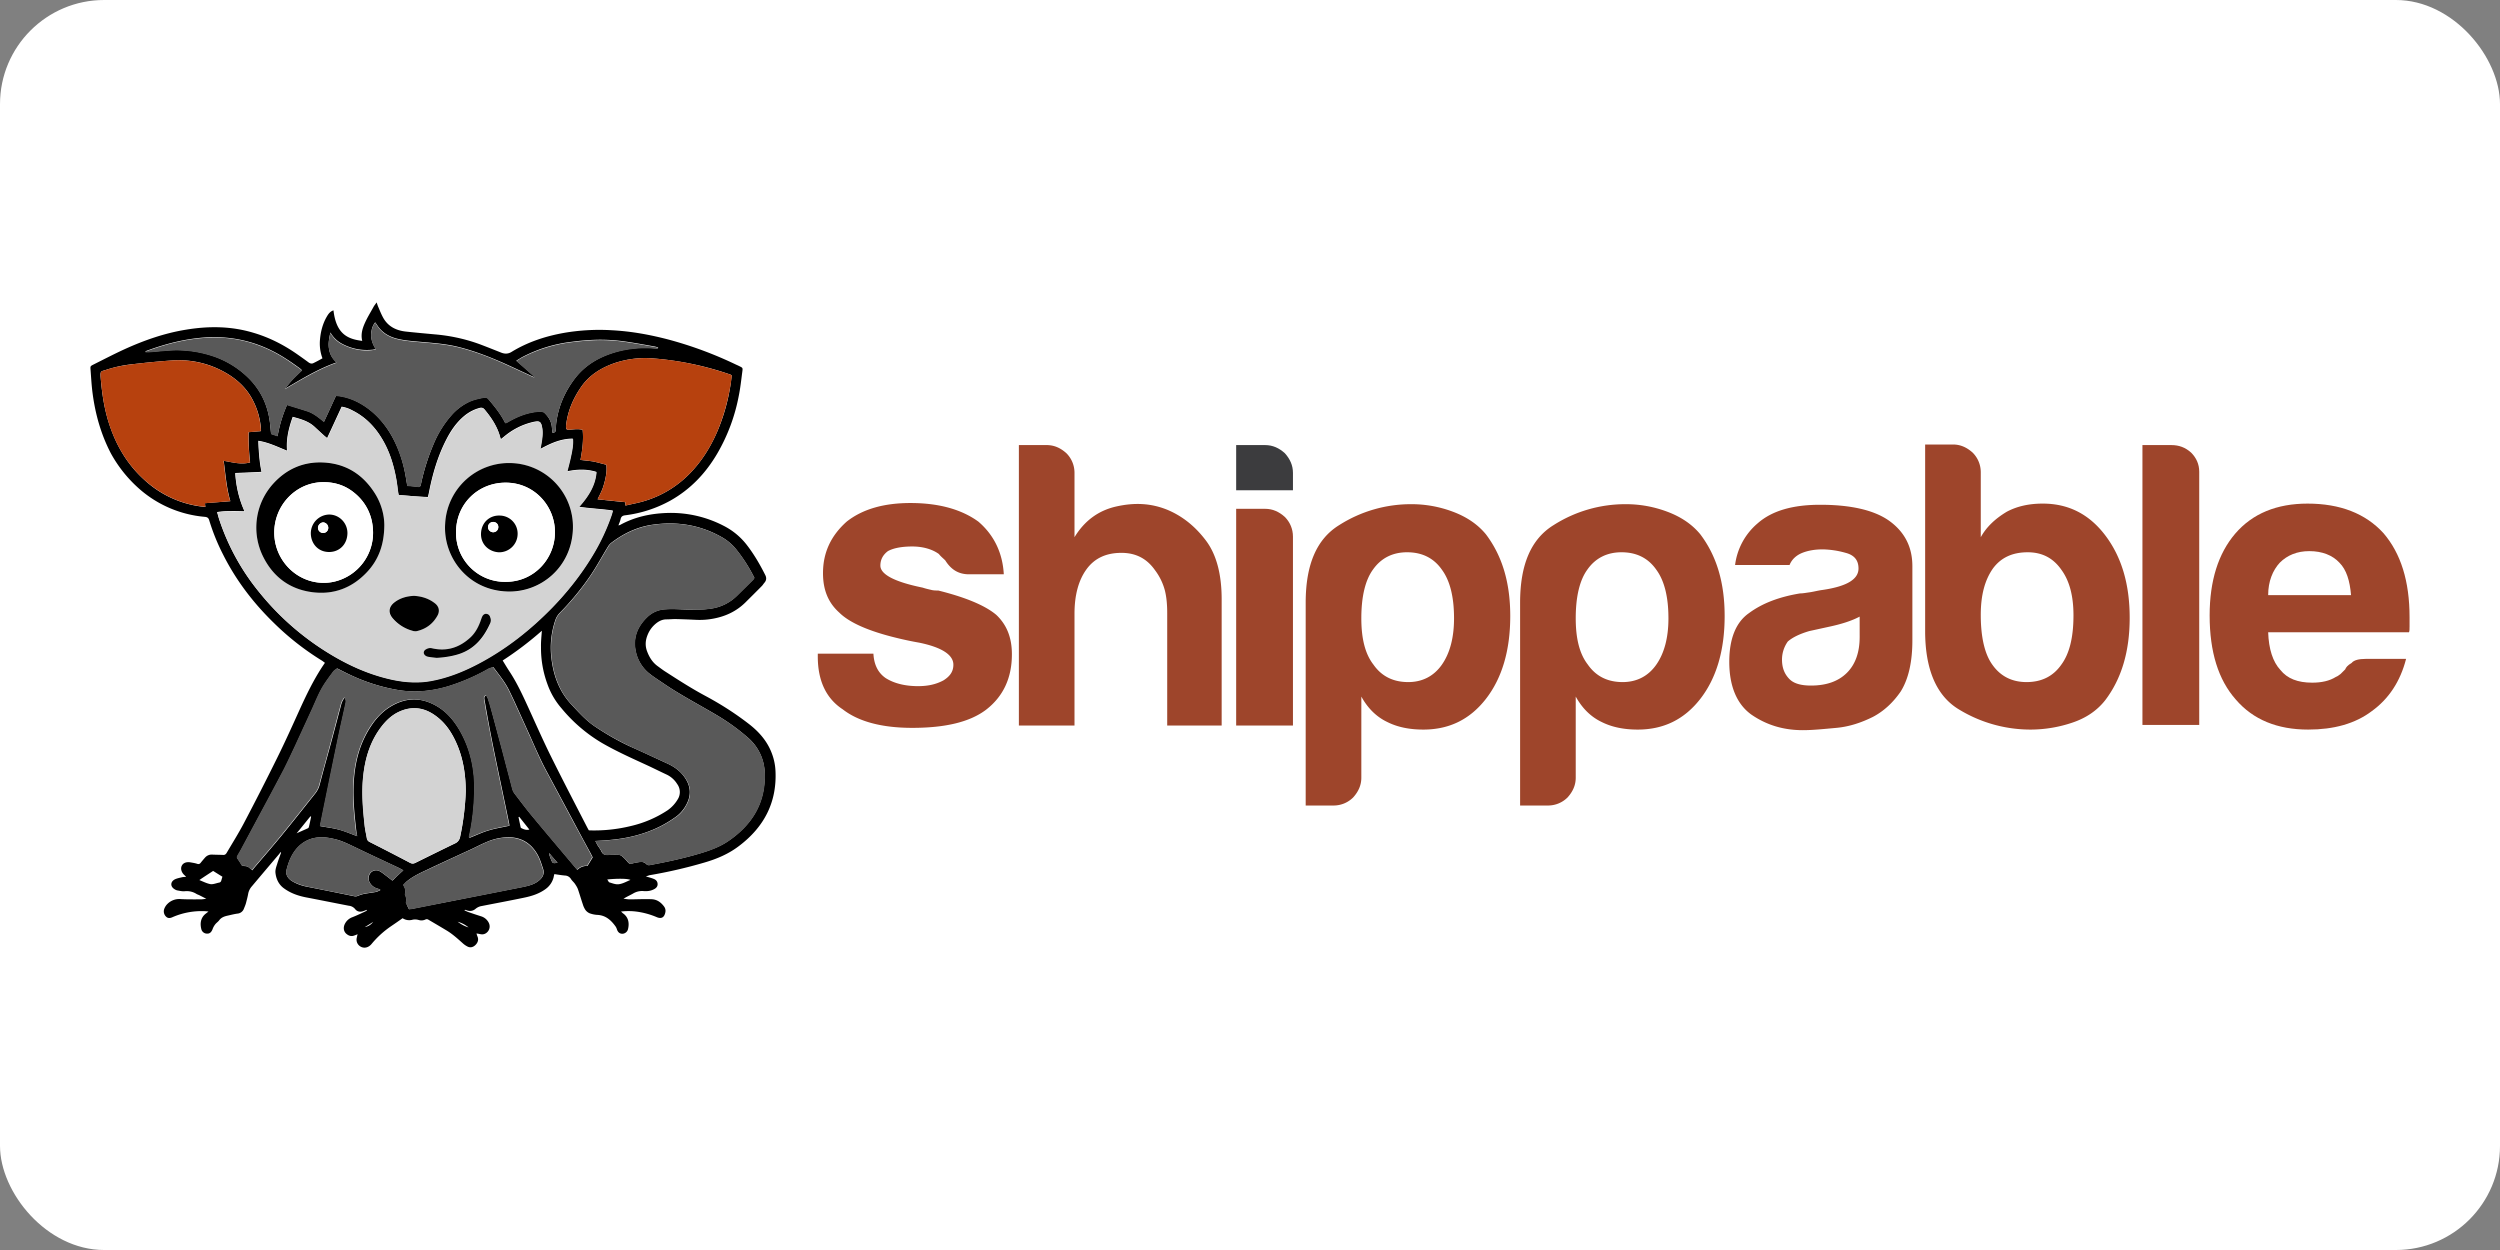 <?xml version="1.0" ?>
<svg xmlns="http://www.w3.org/2000/svg" xml:space="preserve" id="Layer_1" width="120" height="60" x="0" y="0" version="1.1">
  <rect width="100%" height="100%" fill="#808080" stroke="none"/>
  <rect width="120" height="60" rx="5" fill="white"/>
  <style id="style2" type="text/css">.st0{fill:#d3d3d3}.st1{fill:#595959}.st2{fill:#b7410e}.st3{fill:#fff}</style>
  <path id="path4" d="M31 42.067c.133.042.258.07.377.119.111.042.188.125.188.258 0 .125-.09.202-.195.25-.154.077-.321.091-.488.077a.83.83 0 0 0-.495.119c-.146.083-.307.153-.46.25.097.008.202.029.3.029.348 0 .69-.021 1.038-.007.265.007.46.146.613.355a.34.34 0 0 1 .056.286c-.049.23-.181.314-.404.223a3.7 3.7 0 0 0-.9-.258 3 3 0 0 0-.822-.014c.05.042.077.077.112.098.272.202.286.502.223.752a.29.29 0 0 1-.265.217c-.132 0-.216-.07-.265-.21a.5.5 0 0 0-.09-.174c-.216-.293-.474-.509-.865-.523a1.3 1.3 0 0 1-.355-.076.5.5 0 0 1-.202-.16 1 1 0 0 1-.126-.272c-.083-.244-.153-.488-.237-.732-.035-.09-.09-.175-.146-.258-.056-.077-.133-.14-.181-.216a.35.35 0 0 0-.286-.174c-.167-.014-.342-.042-.516-.07-.014.056-.028.104-.035.153a1 1 0 0 1-.376.558c-.32.237-.683.348-1.06.425-.669.14-1.345.265-2.014.397a.6.6 0 0 0-.286.126c-.139.125-.306.14-.48.062-.021-.007-.042-.007-.07.014.076.035.146.077.223.098.195.07.39.132.585.195a.61.61 0 0 1 .356.293c.146.265-.042.55-.28.571-.09.007-.18-.028-.299-.041a1 1 0 0 0 .049.153c.063.153.007.293-.098.397-.104.105-.25.154-.397.07a1 1 0 0 1-.195-.133c-.258-.23-.516-.467-.809-.64-.278-.168-.564-.335-.85-.503-.056-.034-.097-.041-.153-.014a.44.44 0 0 1-.328.021.6.6 0 0 0-.279-.014.58.58 0 0 1-.488-.07q-.282.201-.564.391a4.5 4.5 0 0 0-.913.83c-.153.195-.37.243-.544.139a.38.38 0 0 1-.181-.411c.014-.056.02-.105.042-.182a1 1 0 0 1-.14.056c-.16.07-.292.021-.41-.083-.12-.112-.14-.28-.077-.433a.65.65 0 0 1 .376-.355c.23-.09.446-.195.669-.3.014-.007.02-.02.028-.056l-.167.063c-.154.056-.3.028-.398-.097a.44.44 0 0 0-.3-.16c-.69-.133-1.38-.273-2.07-.405-.383-.077-.738-.202-1.059-.44-.25-.187-.37-.46-.397-.759-.007-.125.035-.25.076-.376.056-.188.126-.377.196-.565-.014-.007-.021-.02-.035-.028-.021.035-.042.077-.07.105q-.648.762-1.296 1.533a.76.76 0 0 0-.175.342c-.027.16-.07.313-.111.474-.028.097-.07.188-.105.279a.36.36 0 0 1-.292.216c-.16.02-.314.062-.474.097s-.307.084-.412.223c-.055.077-.139.126-.195.202a.8.8 0 0 0-.125.23c-.056.14-.133.216-.265.21a.28.28 0 0 1-.272-.21c-.063-.243-.056-.543.216-.752l.126-.098a2 2 0 0 0-.251-.02 3.5 3.5 0 0 0-1.464.285c-.105.049-.216.077-.314-.014a.35.35 0 0 1-.097-.37.66.66 0 0 1 .167-.257.8.8 0 0 1 .606-.223c.328.02.656.014.983.014.077 0 .154-.014.265-.028-.125-.063-.216-.112-.314-.16-.048-.028-.104-.042-.153-.07a.87.87 0 0 0-.558-.133c-.111.014-.23-.014-.348-.035a.35.35 0 0 1-.14-.055c-.222-.126-.222-.363.008-.481.104-.049.223-.07.334-.098.056-.014.119-.014.202-.02-.042-.05-.076-.077-.104-.105-.126-.126-.168-.3-.105-.425.063-.133.21-.196.404-.168.112.021.223.035.328.07.098.035.146 0 .195-.07q.093-.114.195-.23a.42.42 0 0 1 .342-.14c.174.008.348.008.516.015.076.007.125-.021.167-.084.279-.474.571-.94.83-1.429a134 134 0 0 0 1.61-3.157c.39-.788.752-1.596 1.115-2.398.3-.655.613-1.296 1.003-1.903q.074-.114.168-.25c-.05-.035-.091-.07-.133-.098a13 13 0 0 1-2.314-1.812c-.99-.962-1.82-2.05-2.44-3.283a10 10 0 0 1-.669-1.652c-.034-.112-.09-.146-.195-.16a5.47 5.47 0 0 1-3.283-1.457 6.3 6.3 0 0 1-1.247-1.603c-.467-.9-.739-1.861-.871-2.865-.05-.376-.07-.753-.098-1.129-.014-.181-.014-.181.153-.265.488-.244.97-.495 1.471-.725.948-.432 1.924-.773 2.948-.94 1.095-.182 2.175-.175 3.241.146.76.223 1.457.578 2.105 1.031q.273.19.544.39c.077.056.153.077.237.035.146-.07.286-.146.432-.23-.111-.3-.146-.599-.118-.906.034-.383.132-.76.327-1.094.077-.132.16-.25.32-.3.133 1.164.712 1.38 1.38 1.464-.09-.37.043-.69.196-1.004.112-.223.244-.439.362-.655.035-.056.077-.104.133-.188.035.098.056.174.09.244.07.167.14.341.23.502.237.418.628.606 1.088.655.453.049.906.09 1.366.132.76.063 1.498.223 2.21.488.334.126.662.258.996.39.174.07.342.063.495-.034.774-.474 1.624-.753 2.516-.913a10 10 0 0 1 2.314-.126c.927.049 1.833.216 2.732.453 1.109.3 2.175.697 3.207 1.192.062.028.125.056.18.084.14.07.154.076.133.23-.055.411-.097.822-.18 1.22a8.7 8.7 0 0 1-1.019 2.725c-.557.955-1.289 1.728-2.258 2.272a6 6 0 0 1-2.16.704c-.126.014-.203.056-.23.188-.021.098-.063.188-.105.3.042-.014.063-.014.077-.021.718-.397 1.498-.558 2.314-.579a5.5 5.5 0 0 1 2.655.614c.453.23.837.55 1.143.955.335.439.614.92.858 1.408.07.132.062.258-.035.37-.042.048-.07.097-.112.145-.265.272-.536.537-.801.802-.446.44-.983.683-1.59.788q-.395.07-.801.048-.45-.022-.9-.034c-.166-.007-.334.013-.501.013-.223 0-.404.105-.565.251-.174.16-.292.349-.369.572-.084.244-.084.48.007.718.105.279.258.523.495.697.125.09.25.188.383.272.635.41 1.276.822 1.945 1.178.725.39 1.422.836 2.077 1.345.446.348.815.76 1.038 1.282q.202.47.223.97c.07 1.519-.564 2.697-1.756 3.596-.502.383-1.066.62-1.666.794a23 23 0 0 1-2.634.607c-.07.027-.119.041-.168.055m-11.863-18.31c-.014-.063-.028-.111-.035-.16-.027-.181-.041-.363-.076-.544-.126-.725-.335-1.422-.725-2.049-.342-.558-.788-1.004-1.38-1.303a1.6 1.6 0 0 0-.523-.182c-.23.502-.46.997-.697 1.506-.07-.056-.125-.098-.174-.146-.14-.126-.279-.258-.418-.384-.293-.279-.67-.383-1.06-.488-.188.53-.32 1.053-.272 1.624-.453-.18-.878-.397-1.38-.474.021.516.05.997.154 1.492-.426.02-.837.035-1.262.056.042.641.181 1.254.446 1.833-.23 0-.446-.014-.662-.007-.216 0-.425.007-.655.049.035.111.056.202.083.292a10.9 10.9 0 0 0 1.945 3.555 12.9 12.9 0 0 0 3.185 2.83c.983.62 2.022 1.101 3.165 1.352.627.14 1.254.181 1.889.063.801-.147 1.554-.446 2.265-.823 1.338-.704 2.51-1.63 3.562-2.711a13.6 13.6 0 0 0 1.923-2.481 10 10 0 0 0 .927-1.98c.014-.049.028-.104.05-.174-.538-.077-1.074-.098-1.625-.181.44-.495.78-1.004.836-1.673-.467-.146-.933-.126-1.4-.028.062-.272.132-.523.188-.78.048-.258.104-.516.083-.788-.578 0-1.06.223-1.56.495.013-.084.02-.14.034-.195.042-.272.097-.551.049-.83-.05-.286-.112-.334-.384-.279-.55.119-1.038.37-1.463.732-.042.035-.084.063-.126.098-.014-.028-.028-.035-.028-.042-.125-.53-.418-.969-.76-1.38-.062-.07-.118-.098-.215-.077-.28.07-.53.202-.753.384-.37.306-.641.697-.858 1.122-.418.808-.669 1.672-.843 2.565-.014.062-.028.125-.049.209-.46-.014-.927-.056-1.4-.098m9.438 16.61c.042.076.07.14.104.202.063.097.14.195.188.3.07.153.182.174.328.167q.24-.02.48-.007c.064 0 .133.028.182.07q.148.125.265.271c.063.077.119.119.223.077.112-.035.23-.049.342-.07.118-.02.237 0 .327.09a.18.18 0 0 0 .16.057c.83-.154 1.652-.328 2.454-.572.453-.14.9-.3 1.296-.564 1.171-.788 1.826-1.847 1.778-3.297a2.31 2.31 0 0 0-.809-1.687 10 10 0 0 0-1.533-1.101c-.837-.495-1.708-.948-2.516-1.499-.223-.153-.46-.3-.67-.467a1.83 1.83 0 0 1-.669-1.108c-.125-.634.098-1.164.551-1.603a1.34 1.34 0 0 1 .9-.383c.466-.028.933.027 1.4.02.251 0 .502-.013.746-.048.495-.07.927-.28 1.282-.635.251-.25.51-.501.76-.752.028-.028.042-.063.063-.091a7.5 7.5 0 0 0-.844-1.331 2.4 2.4 0 0 0-.731-.628c-1.032-.585-2.14-.76-3.311-.592-.746.105-1.401.425-1.994.878a.7.7 0 0 0-.146.174c-.286.467-.544.948-.85 1.401a13 13 0 0 1-1.464 1.778.9.9 0 0 0-.21.341 4.1 4.1 0 0 0-.194 1.813c.097.85.376 1.624.976 2.258.348.376.697.76 1.122 1.045.592.398 1.213.753 1.868 1.039.536.237 1.06.488 1.596.732.348.16.648.376.857.697.272.404.3.83.07 1.261a1.7 1.7 0 0 1-.488.586 6 6 0 0 1-.69.432c-.809.425-1.687.634-2.593.704-.181.02-.383.028-.606.042m-2.056-19.593c.118-.007.16-.063.16-.153.007-.112.007-.223.02-.335.105-.794.419-1.498.9-2.133.516-.669 1.213-1.052 2.007-1.275a5 5 0 0 1 1.875-.154c.042.007.084.014.112-.048l-.154-.042c-.515-.09-1.031-.188-1.547-.258a8.4 8.4 0 0 0-1.185-.07 11 11 0 0 0-1.248.098 6.8 6.8 0 0 0-2.411.746c-.084.048-.167.104-.265.16l.871.767c-.028.014-.042.014-.055.007-.447-.202-.886-.412-1.332-.614-.732-.327-1.477-.62-2.258-.815-.613-.154-1.24-.195-1.868-.251-.39-.035-.78-.063-1.157-.167-.383-.112-.697-.321-.906-.67-.021-.027-.042-.055-.07-.097a.86.86 0 0 0-.174.404c-.063.314.028.607.202.878-.07.014-.125.035-.181.035a2.5 2.5 0 0 1-1.422-.279 1.36 1.36 0 0 1-.572-.55c-.132.523-.16 1.024.293 1.436-.892.313-1.68.801-2.481 1.268.125-.16.25-.32.39-.467.133-.146.286-.279.432-.425-.048-.042-.076-.07-.111-.098-.216-.153-.425-.306-.648-.446-1.137-.739-2.377-1.094-3.736-1.038-1.032.049-2.015.3-2.977.655-.02.007-.034.028-.055.042.104.014.195.007.285 0 .412-.028.823-.084 1.234-.084a5.5 5.5 0 0 1 1.582.237 4.44 4.44 0 0 1 1.89 1.13c.606.613.926 1.365 1.01 2.223l.042.432c.104.035.202.07.313.104a6.4 6.4 0 0 1 .453-1.498q.482.146.941.293c.32.097.572.306.83.522.202-.432.39-.843.578-1.254.683.055 1.262.376 1.708.746.474.397.83.885 1.101 1.435.286.572.46 1.185.558 1.813.02.111.035.216.056.327.188.021.348.035.515.049.07.007.119-.014.133-.09.007-.043.02-.084.028-.133q.209-.94.585-1.826a5 5 0 0 1 .892-1.422q.345-.376.816-.607c.223-.104.46-.153.704-.202.104-.02.167.007.23.084.292.348.578.697.78 1.101q.012.021.035.042a1 1 0 0 0 .105-.049c.474-.279.983-.48 1.54-.509.07 0 .167.007.216.056.202.195.342.425.363.711.007.098.02.174.028.258m-9.375 19.363c-.014-.105-.035-.182-.042-.265-.098-.85-.181-1.708-.104-2.565.076-.857.306-1.666.773-2.39.265-.419.593-.781 1.032-1.032q1.056-.608 2.112-.021c.508.278.87.71 1.157 1.199.53.92.732 1.916.704 2.969-.021.71-.091 1.415-.251 2.105-.007.02 0 .048.007.083.32-.125.62-.271.934-.362.32-.098.655-.146.99-.223-.008-.035-.008-.063-.014-.098-.237-1.15-.481-2.3-.718-3.45a76 76 0 0 1-.467-2.495c-.014-.077-.028-.167.083-.223.035.063.07.118.09.181.043.126.085.251.12.383l.501 1.854c.119.44.23.886.349 1.325.07.258.132.515.202.773.02.07.056.147.104.21.28.362.551.731.844 1.08.683.822 1.38 1.638 2.063 2.46.035.035.063.07.104.119a.62.62 0 0 1 .481-.188c.091-.147.168-.272.251-.412l-.097-.195a113 113 0 0 1-.85-1.575c-.342-.641-.684-1.276-1.025-1.917-.168-.313-.342-.627-.495-.948-.195-.404-.377-.822-.558-1.233-.216-.474-.425-.941-.641-1.415a23 23 0 0 0-.341-.725c-.196-.404-.481-.746-.76-1.122-.077.027-.167.041-.237.083a9.7 9.7 0 0 1-1.973.85c-.773.224-1.554.3-2.349.168a8.8 8.8 0 0 1-2.362-.753c-.189-.09-.377-.188-.572-.286-.063.05-.132.091-.181.147-.154.202-.307.41-.446.627-.237.37-.39.774-.572 1.171q-.398.869-.794 1.729c-.189.404-.377.808-.579 1.205a216 216 0 0 1-1.164 2.182c-.293.544-.585 1.087-.878 1.638-.056.104-.119.202-.174.307-.028.048-.028.09.014.139.076.105.139.21.216.335.07.007.16 0 .244.027.083.035.146.112.244.182.02-.028.034-.056.055-.084.44-.516.886-1.032 1.318-1.554.55-.67 1.087-1.352 1.63-2.036a1.14 1.14 0 0 0 .224-.439c.195-.752.41-1.505.613-2.258.14-.53.279-1.052.418-1.582a.9.9 0 0 1 .174-.342c.063.119.07.175.035.328-.125.578-.258 1.15-.376 1.728-.272 1.318-.537 2.628-.809 3.946-.014.055-.02.118-.027.174.306.056.606.09.892.167.272.07.557.195.878.314M30.01 24.259c.034 0 .055 0 .076-.007.265-.063.537-.111.795-.188a5.06 5.06 0 0 0 2.237-1.345c.558-.572.976-1.241 1.297-1.973a9.2 9.2 0 0 0 .634-2.175c.035-.188.049-.369.076-.543-.027-.021-.034-.035-.041-.035a.5.5 0 0 0-.09-.035 14.8 14.8 0 0 0-3.64-.753 4.6 4.6 0 0 0-1.91.244c-.626.23-1.17.572-1.553 1.13-.384.557-.642 1.157-.718 1.833-.007.07-.021.146.049.216.236.007.487-.07.745.007.05.488-.014.962-.104 1.442.223.028.425.042.627.077.21.042.411.105.613.153.028.21.007.398-.027.579q-.052.281-.147.55c-.063.175-.153.342-.244.53.46.05.9.098 1.338.14-.007.055-.007.097-.013.153m-20.172-.105c.405-.034.802-.062 1.22-.097-.188-.641-.23-1.283-.32-1.938.432.07.836.195 1.268.077a11 11 0 0 1-.07-1.45c.195-.02.384-.035.579-.049.007-.02.02-.041.014-.062a3.5 3.5 0 0 0-.44-1.513c-.313-.564-.78-.969-1.338-1.275a4.5 4.5 0 0 0-2.509-.544 40 40 0 0 0-1.826.174 6 6 0 0 0-1.31.272c-.265.09-.3.028-.272.404.063.753.174 1.492.411 2.21.335 1.017.857 1.917 1.659 2.648a4.96 4.96 0 0 0 2.67 1.29c.09.014.18.02.285.035-.007-.063-.014-.105-.02-.182M22.357 37.97c-.007-.795-.118-1.526-.41-2.216-.23-.544-.537-1.032-1.018-1.38-.558-.412-1.157-.495-1.792-.196-.341.16-.606.419-.83.711-.522.683-.773 1.478-.863 2.321-.091.809-.021 1.617.062 2.419.021.202.07.404.105.606.014.077.049.14.132.181.649.328 1.29.656 1.931.997.09.049.167.056.265.007.634-.313 1.268-.627 1.903-.934a.42.42 0 0 0 .244-.306c.16-.746.244-1.499.271-2.21m3.653-7.695a16 16 0 0 1-1.882 1.429c.111.181.209.348.32.516.3.453.537.934.767 1.429.397.857.774 1.728 1.192 2.579.572 1.157 1.171 2.307 1.763 3.457.028.055.063.118.091.167q.042.009.063.007a7.4 7.4 0 0 0 1.958-.21 5.4 5.4 0 0 0 1.757-.752q.301-.21.488-.523a.65.65 0 0 0-.021-.739 1.2 1.2 0 0 0-.488-.446c-.314-.146-.62-.3-.934-.446-.739-.341-1.478-.669-2.189-1.08a7.4 7.4 0 0 1-1.944-1.666 3.6 3.6 0 0 1-.676-1.164 5 5 0 0 1-.307-1.77c-.007-.244.02-.502.042-.788m-6.378 13.369c.042-.007.077-.007.119-.014q.721-.148 1.442-.286l3.918-.774c.264-.056.536-.118.752-.3.175-.139.286-.32.21-.557-.077-.23-.147-.474-.265-.683-.335-.6-.858-.885-1.548-.837q-.451.031-.871.21c-.272.111-.53.25-.802.376-.71.328-1.428.655-2.132.99-.328.153-.656.313-.934.543-.056.05-.105.112-.16.16.083.147.132.28.083.426-.007.02.007.056.014.076.042.098.07.196.035.307-.007.021.007.056.014.077.028.097.07.181.125.286m-.272-1.868c-.07-.035-.132-.07-.195-.105-.71-.334-1.422-.662-2.126-1.004-.313-.146-.62-.306-.955-.383-.264-.063-.53-.111-.808-.084a1.5 1.5 0 0 0-.948.44c-.307.306-.467.703-.572 1.115-.048.188.028.348.175.474.055.048.118.083.18.118.21.112.433.181.663.223.746.147 1.499.3 2.244.453.063.014.105 0 .16-.02.098-.042.21-.077.314-.098.189-.035.377-.056.558-.09.07-.015.132-.057.202-.084q.002-.023-.007-.035-.084-.033-.167-.056a.6.6 0 0 1-.335-.286.41.41 0 0 1 .056-.467.356.356 0 0 1 .446-.056c.09.05.174.119.258.182.112.083.223.174.335.258.18-.182.341-.335.522-.495m-9.13.028c-.223.146-.44.285-.662.439.174.07.348.16.53.195.125.02.271-.042.403-.07.063-.007.105-.042.119-.097.02-.063.035-.126.056-.189-.16-.097-.314-.195-.446-.278m18.916.41c.049.063.07.133.105.14.14.042.293.105.439.09.195-.02.37-.125.571-.208-.139-.07-.655-.07-1.115-.021m-14.909-2.216c.196-.09.363-.16.53-.237a.1.1 0 0 0 .056-.055c.042-.168.077-.342.111-.51-.014-.006-.02-.006-.034-.013-.217.265-.426.53-.663.815m11.173-.18-.488-.614a.1.1 0 0 1-.034.014c.034.167.07.327.104.495.007.02.028.034.042.041.111.05.223.105.376.063m.955 1.135c-.007.035-.014.049-.007.056.035.09.063.188.105.279.062.153.083.16.3.125-.14-.153-.265-.3-.398-.46m-4.398 3.29c.16.119.328.216.523.272a1.4 1.4 0 0 0-.523-.272m-4.454.258a.63.63 0 0 0 .398-.251c-.147.098-.272.174-.398.25" style="stroke-width:.07"/>
  <path id="path6" fill="#d3d3d3" d="M19.137 23.757c.467.042.934.077 1.415.119.021-.084.035-.147.049-.21.174-.892.418-1.756.843-2.564.223-.426.488-.809.858-1.123.223-.18.474-.313.752-.383.098-.028.154 0 .217.077.341.411.627.85.76 1.38 0 .007.013.02.027.042.042-.035.084-.063.126-.098.425-.362.913-.62 1.463-.732.272-.056.335-.007.384.279.048.279 0 .558-.05.83-.006.055-.02.104-.034.195.502-.272.983-.495 1.561-.495.021.272-.028.53-.083.787-.05.258-.119.51-.189.781.467-.098.927-.118 1.401.028-.055.662-.397 1.178-.836 1.673.55.076 1.08.097 1.624.18l-.049.175a10 10 0 0 1-.927 1.98c-.543.899-1.192 1.721-1.923 2.48-1.053 1.081-2.224 2.008-3.562 2.712-.718.377-1.464.676-2.265.823-.635.118-1.269.07-1.89-.063-1.142-.25-2.18-.732-3.164-1.352a13 13 0 0 1-3.185-2.83 10.9 10.9 0 0 1-1.945-3.555c-.027-.09-.048-.18-.083-.292a3.5 3.5 0 0 1 .655-.05c.216 0 .432.008.662.008a5.2 5.2 0 0 1-.446-1.833c.425-.021.836-.035 1.262-.056a10 10 0 0 1-.154-1.492c.502.077.927.293 1.38.474-.048-.571.084-1.094.272-1.624.39.105.767.21 1.06.488.139.133.278.258.418.384.049.041.104.083.174.146.237-.509.46-1.004.697-1.506.195.028.362.098.523.182.592.292 1.038.745 1.38 1.303.39.627.6 1.324.725 2.05.028.18.049.362.076.543q0 .043.021.14m-.69 1.457c0-.495-.146-1.066-.48-1.582-.607-.934-1.471-1.43-2.58-1.443-.892-.007-1.651.341-2.25.997a3.14 3.14 0 0 0-.482 3.575c.495.955 1.283 1.527 2.356 1.66 1.01.125 1.868-.21 2.572-.935.579-.592.857-1.324.864-2.272m2.92-.084a3.06 3.06 0 0 0 2.99 3.27c1.59.055 3.102-1.172 3.151-3.033a3.066 3.066 0 0 0-2.913-3.13 3.064 3.064 0 0 0-3.227 2.893m-1.49 3.471c-.35.014-.67.105-.949.307-.279.21-.32.488-.104.753.25.306.578.502.955.613.07.021.146.035.209.021a1.47 1.47 0 0 0 1.01-.774c.112-.216.056-.41-.14-.564-.278-.23-.62-.335-.982-.356m1.086 2.977c.412-.014.85-.091 1.178-.217.683-.25 1.102-.773 1.387-1.414a.42.42 0 0 0 .021-.307c-.035-.09-.083-.16-.18-.174-.105-.014-.168.048-.21.132-.028.056-.049.126-.07.188-.111.314-.265.607-.515.83-.523.467-1.13.662-1.82.502a.38.38 0 0 0-.3.055c-.125.07-.132.216-.013.3q.064.044.14.056c.118.02.25.028.382.049" class="st0" style="stroke-width:.07"/>
  <path id="path8" fill="#595959" d="M28.575 40.367c.223-.014.425-.021.62-.035.906-.07 1.784-.286 2.593-.704a6 6 0 0 0 .69-.432c.209-.147.37-.356.488-.586.23-.432.202-.857-.07-1.261-.216-.32-.509-.537-.857-.697q-.793-.366-1.596-.732a13.6 13.6 0 0 1-1.868-1.039c-.432-.285-.774-.669-1.122-1.045-.6-.634-.872-1.408-.976-2.258-.07-.62-.007-1.22.195-1.813a.9.9 0 0 1 .209-.341 12.7 12.7 0 0 0 1.464-1.778c.306-.453.564-.934.85-1.4.042-.063.084-.133.146-.175.593-.453 1.248-.766 1.994-.878 1.17-.167 2.272.007 3.31.592q.429.24.732.628c.328.411.6.857.844 1.331-.021.028-.042.07-.063.09q-.374.377-.76.753a2.25 2.25 0 0 1-1.282.635 5 5 0 0 1-.746.048c-.467 0-.934-.055-1.4-.02q-.534.029-.9.383c-.453.439-.676.969-.55 1.603.09.446.313.822.668 1.108.217.168.447.314.67.467.808.55 1.672 1.004 2.516 1.499a10 10 0 0 1 1.533 1.101c.502.446.78 1.01.809 1.687.055 1.443-.607 2.509-1.778 3.297-.397.264-.843.432-1.296.564-.809.244-1.631.418-2.454.572-.07.014-.111 0-.16-.056-.09-.09-.202-.112-.327-.09-.119.02-.237.027-.342.069-.105.035-.16 0-.223-.077a1.6 1.6 0 0 0-.265-.271.34.34 0 0 0-.181-.07 4 4 0 0 0-.481.007c-.146.014-.258-.014-.328-.167-.048-.105-.125-.196-.188-.3-.049-.07-.076-.133-.118-.21" class="st1" style="stroke-width:.07"/>
  <path id="path10" fill="#595959" d="M26.519 20.774c-.007-.084-.021-.16-.028-.237-.014-.293-.16-.523-.363-.71-.049-.043-.14-.057-.216-.057-.557.028-1.06.23-1.54.51a1 1 0 0 1-.105.048c-.014-.021-.028-.028-.035-.042-.202-.411-.488-.76-.78-1.101-.063-.077-.126-.105-.23-.084-.244.049-.481.098-.704.202a2.5 2.5 0 0 0-.816.607 5 5 0 0 0-.892 1.422 10 10 0 0 0-.585 1.826c-.007.042-.021.083-.028.132-.014.077-.063.098-.133.09a11 11 0 0 0-.515-.048q-.033-.168-.056-.328a6.6 6.6 0 0 0-.558-1.812 4.35 4.35 0 0 0-1.101-1.436c-.446-.369-1.025-.69-1.708-.745-.188.404-.376.815-.578 1.254-.258-.216-.516-.425-.83-.523-.306-.097-.613-.188-.94-.292a6.4 6.4 0 0 0-.454 1.498c-.111-.035-.209-.07-.313-.104l-.042-.432c-.084-.858-.411-1.61-1.01-2.224a4.44 4.44 0 0 0-1.89-1.129 5.5 5.5 0 0 0-1.582-.237c-.411 0-.822.056-1.234.084-.09.007-.188.02-.285 0 .02-.014.035-.035.055-.042.962-.356 1.945-.607 2.977-.655 1.359-.063 2.6.3 3.736 1.038.216.14.432.3.648.446.035.028.063.056.111.098-.146.146-.292.279-.432.425s-.265.3-.39.467c.801-.467 1.589-.948 2.481-1.269-.453-.418-.425-.913-.293-1.435.133.244.328.432.572.55.446.23.92.335 1.422.28.056-.008.104-.022.181-.036-.174-.279-.265-.564-.202-.878.028-.14.063-.279.174-.404.028.035.056.063.07.097.209.349.523.558.906.67.376.104.767.132 1.157.167.627.056 1.255.097 1.868.25.78.196 1.526.482 2.258.816.446.202.892.411 1.332.614.013.007.027.007.055-.007l-.871-.767c.098-.056.174-.112.265-.16a6.9 6.9 0 0 1 2.411-.746c.412-.05.83-.09 1.248-.098.397-.007.795.021 1.185.07.516.07 1.032.167 1.547.258.05.007.098.02.154.042-.028.055-.063.048-.112.048a5.2 5.2 0 0 0-1.875.154c-.794.223-1.498.606-2.007 1.275a4.4 4.4 0 0 0-.9 2.133c-.013.112-.013.223-.02.335 0 .07-.042.125-.16.132" class="st1" style="stroke-width:.07"/>
  <path id="path12" fill="#595959" d="M17.144 40.137c-.32-.119-.6-.237-.9-.32-.285-.078-.585-.112-.891-.168q.009-.093.027-.174.4-1.978.809-3.945c.118-.579.25-1.15.376-1.729a.4.4 0 0 0-.034-.328.84.84 0 0 0-.175.342c-.14.53-.279 1.052-.418 1.582-.202.753-.411 1.506-.613 2.258a1.1 1.1 0 0 1-.223.44c-.544.683-1.08 1.359-1.631 2.035-.432.522-.879 1.038-1.318 1.554-.02.028-.034.056-.055.084-.098-.077-.16-.147-.244-.182-.077-.034-.175-.02-.244-.027-.077-.119-.14-.23-.216-.335-.035-.049-.035-.09-.014-.14.055-.104.118-.202.174-.306.293-.544.585-1.087.878-1.638q.587-1.086 1.164-2.182c.202-.397.39-.801.579-1.205.265-.579.53-1.15.794-1.729.181-.397.335-.802.572-1.171.14-.216.293-.418.446-.627.049-.063.118-.098.181-.147.195.098.383.196.572.286.752.356 1.54.62 2.362.753.795.132 1.576.056 2.35-.167a9.7 9.7 0 0 0 1.972-.85c.077-.043.16-.056.237-.084.279.376.564.718.76 1.122q.176.356.341.725c.216.474.432.94.641 1.415.189.41.363.822.558 1.233.153.32.328.635.495.948.341.641.683 1.276 1.024 1.917.28.523.565 1.045.85 1.575l.098.195c-.083.14-.16.265-.25.412-.168-.021-.335.048-.482.188a1 1 0 0 1-.104-.119c-.69-.815-1.38-1.63-2.063-2.46-.293-.349-.565-.718-.844-1.08a.6.6 0 0 1-.104-.21c-.07-.257-.133-.515-.202-.773-.119-.44-.23-.885-.349-1.325-.167-.62-.327-1.24-.502-1.854a8 8 0 0 0-.118-.383c-.021-.063-.056-.118-.09-.181-.112.063-.098.146-.084.223.041.25.083.509.132.76.112.578.216 1.157.335 1.735.237 1.15.48 2.3.718 3.45.007.035.007.063.014.098-.335.07-.67.125-.99.223-.314.097-.62.237-.934.362 0-.028-.014-.055-.007-.083.16-.69.23-1.401.25-2.105.029-1.046-.174-2.05-.703-2.97-.286-.494-.648-.92-1.157-1.198q-1.066-.585-2.112.02c-.432.252-.76.614-1.032 1.032-.467.732-.697 1.54-.773 2.39-.077.858 0 1.716.104 2.566.028.083.042.167.063.272" class="st1" style="stroke-width:.07"/>
  <path id="path14" fill="#b7410e" d="M30.01 24.259c.008-.049.008-.098.014-.153-.439-.05-.878-.09-1.338-.14.09-.188.181-.355.244-.53a3.6 3.6 0 0 0 .147-.55c.034-.181.055-.376.027-.579-.202-.048-.404-.111-.613-.153a8 8 0 0 0-.627-.077c.083-.48.153-.954.104-1.442-.258-.077-.502 0-.745-.007-.063-.07-.056-.147-.05-.216.077-.677.335-1.276.719-1.834.383-.557.927-.906 1.554-1.129a4.55 4.55 0 0 1 1.91-.244c1.247.091 2.453.356 3.638.753.035.014.063.021.09.035a.3.3 0 0 0 .042.035c-.02.174-.041.362-.076.543a10 10 0 0 1-.634 2.175c-.321.732-.74 1.401-1.297 1.973a5.06 5.06 0 0 1-2.237 1.345c-.258.077-.53.125-.795.188-.02.007-.042 0-.076.007" class="st2" style="stroke-width:.07"/>
  <path id="path16" fill="#b7410e" d="M9.84 24.154c.006.077.006.119.013.175-.104-.014-.195-.021-.285-.035-1.025-.153-1.903-.593-2.67-1.29-.795-.731-1.324-1.624-1.659-2.648-.23-.711-.341-1.45-.404-2.203-.028-.376.007-.313.272-.404.425-.146.864-.216 1.303-.272.606-.07 1.22-.132 1.826-.174a4.56 4.56 0 0 1 2.51.544c.557.306 1.024.71 1.338 1.275.265.467.404.976.439 1.513 0 .02-.014.041-.014.062-.195.014-.377.035-.579.05-.007.494.014.968.07 1.449-.432.118-.836-.007-1.269-.077.084.655.126 1.297.321 1.938-.411.035-.801.07-1.213.097" class="st2" style="stroke-width:.07"/>
  <path id="path18" fill="#d3d3d3" d="M22.357 37.969a12 12 0 0 1-.278 2.203.42.42 0 0 1-.244.306q-.963.462-1.903.934c-.098.049-.167.042-.265-.007q-.96-.503-1.93-.997a.22.22 0 0 1-.133-.18c-.035-.203-.084-.405-.105-.607-.09-.802-.16-1.61-.062-2.419.097-.843.341-1.638.864-2.32.223-.293.495-.551.83-.712.634-.3 1.233-.223 1.79.195.482.356.788.844 1.018 1.38.293.705.411 1.43.418 2.224" class="st0" style="stroke-width:.07"/>
  <path id="path20" fill="#595959" d="M19.632 43.643c-.049-.105-.097-.182-.14-.272-.013-.021-.02-.056-.013-.077.035-.111.007-.209-.035-.307-.007-.027-.02-.055-.014-.076.049-.154 0-.286-.084-.425.05-.056.098-.112.16-.16.28-.238.607-.391.935-.544q1.066-.501 2.133-.99c.264-.126.53-.258.801-.377q.42-.177.871-.209c.69-.041 1.213.237 1.548.837.118.209.188.453.265.683.076.23-.028.411-.21.557-.216.175-.487.244-.752.3-1.304.265-2.607.516-3.917.774q-.721.148-1.443.286a.3.3 0 0 0-.105 0" class="st1" style="stroke-width:.07"/>
  <path id="path22" fill="#595959" d="m19.36 41.775-.53.488c-.11-.084-.222-.175-.334-.258-.084-.063-.167-.133-.258-.182-.16-.083-.327-.062-.446.056-.118.112-.14.307-.056.467.07.14.189.237.335.286.056.02.111.042.167.056q-.002.023.007.035c-.07.027-.132.07-.202.083-.188.035-.376.056-.558.09-.104.022-.216.057-.313.098-.056.021-.098.035-.16.021-.746-.153-1.5-.3-2.245-.453a2.8 2.8 0 0 1-.662-.223c-.063-.035-.125-.07-.181-.118-.147-.126-.223-.286-.174-.474.104-.418.264-.809.571-1.115.258-.258.579-.405.948-.44.279-.027.544.021.809.084.334.084.648.237.954.383.711.342 1.422.67 2.126 1.004.07.035.133.07.202.112" class="st1" style="stroke-width:.07"/>
  <path id="path24" fill="#595959" d="M26.365 40.952c.133.16.258.307.397.46-.223.035-.236.028-.3-.125l-.104-.28c-.007-.006 0-.02.007-.055" class="st1" style="stroke-width:.07"/>
  <path id="path26" d="M18.447 25.214c-.007.948-.285 1.68-.864 2.28-.697.724-1.561 1.059-2.572.933-1.073-.132-1.868-.71-2.356-1.659a3.14 3.14 0 0 1 .481-3.575c.607-.656 1.36-1.004 2.251-.997 1.116.014 1.973.509 2.58 1.443.334.509.48 1.08.48 1.575m-3.01-2.07q-.462.02-.872.209a2.44 2.44 0 0 0-1.157 3.269c.488.997 1.561 1.526 2.607 1.303a2.41 2.41 0 0 0 1.882-2.579 2.38 2.38 0 0 0-.92-1.714c-.446-.356-.97-.502-1.54-.488" style="stroke-width:.07"/>
  <path id="path28" d="M21.368 25.13a3.067 3.067 0 0 1 3.22-2.9 3.06 3.06 0 0 1 2.913 3.13c-.048 1.868-1.554 3.088-3.15 3.032-1.889-.056-3.095-1.652-2.983-3.262m5.269.425c.014-1.24-.969-2.39-2.37-2.39-1.303 0-2.377 1.003-2.377 2.383a2.346 2.346 0 0 0 2.363 2.377c1.401.014 2.384-1.129 2.384-2.37" style="stroke-width:.07"/>
  <path id="path30" d="M19.876 28.601c.363.021.704.126.997.356.188.146.244.348.14.564-.217.412-.558.67-1.011.774a.43.43 0 0 1-.21-.02 1.9 1.9 0 0 1-.954-.614c-.216-.265-.175-.544.104-.753.265-.202.586-.293.934-.307" style="stroke-width:.07"/>
  <path id="path32" d="M20.963 31.578q-.198-.019-.397-.05a.35.35 0 0 1-.14-.055c-.118-.084-.11-.23.015-.3.09-.055.188-.083.3-.055.696.16 1.296-.028 1.819-.502.25-.223.404-.516.515-.83q.03-.093.07-.188c.042-.084.112-.146.21-.132s.153.076.18.174a.36.36 0 0 1-.02.307c-.293.64-.704 1.157-1.388 1.414-.313.119-.752.196-1.164.217" style="stroke-width:.07"/>
  <path id="path34" fill="#fff" d="M15.436 23.144c.572-.021 1.095.132 1.54.488q.827.658.92 1.714a2.41 2.41 0 0 1-1.881 2.58c-1.046.222-2.12-.307-2.607-1.304-.592-1.213-.07-2.704 1.157-3.27a2.4 2.4 0 0 1 .871-.208m.363 1.554a.894.894 0 0 0-.879.906c.007.467.335.885.879.885.488 0 .87-.355.878-.906a.89.89 0 0 0-.878-.885" class="st3" style="stroke-width:.07"/>
  <path id="path36" fill="#fff" d="M26.637 25.555c0 1.241-.983 2.384-2.384 2.377a2.35 2.35 0 0 1-2.363-2.377c0-1.38 1.074-2.383 2.377-2.383 1.401-.007 2.377 1.15 2.37 2.383m-2.69.955a.89.89 0 0 0 .899-.87.86.86 0 0 0-.872-.893.853.853 0 0 0-.885.857c-.02.544.405.892.858.906" class="st3" style="stroke-width:.07"/>
  <path id="path38" d="M15.799 24.698c.48 0 .878.397.878.892-.007.544-.39.906-.878.906-.544 0-.872-.418-.879-.885a.9.9 0 0 1 .879-.913m-.042.634a.264.264 0 0 0-.237-.257c-.126 0-.251.118-.258.257 0 .133.118.258.258.251a.243.243 0 0 0 .237-.25" style="stroke-width:.07"/>
  <path id="path40" d="M23.947 26.51c-.453-.02-.879-.362-.858-.906.021-.543.432-.871.885-.857a.866.866 0 0 1 .872.892.886.886 0 0 1-.9.871m-.028-1.205a.243.243 0 0 0-.237-.251.25.25 0 0 0-.258.25c0 .126.118.244.25.244.14 0 .245-.111.245-.243" style="stroke-width:.07"/>
  <path id="path42" fill="#fff" d="M15.757 25.332c0 .14-.105.244-.237.251a.25.25 0 0 1-.258-.25c0-.133.125-.258.258-.258a.264.264 0 0 1 .237.257" class="st3" style="stroke-width:.07"/>
  <path id="path44" fill="#fff" d="M23.919 25.305a.247.247 0 0 1-.244.243.253.253 0 0 1-.251-.243c0-.14.118-.258.258-.251s.244.111.237.25" class="st3" style="stroke-width:.07"/>
  <path id="path2" fill="#9e452b" d="M39.254 31.377h2.67q.042.792.584 1.168c.39.25.918.39 1.558.39.473 0 .862-.084 1.224-.279.306-.194.472-.417.472-.75 0-.474-.556-.835-1.64-1.058a16 16 0 0 1-1.057-.222c-1.391-.334-2.309-.751-2.782-1.224-.528-.473-.779-1.085-.779-1.891 0-1.002.39-1.808 1.14-2.476.78-.612 1.809-.89 3.06-.89 1.363 0 2.448.306 3.254.89.751.64 1.169 1.502 1.224 2.531h-1.669c-.5 0-.862-.222-1.14-.667-.111-.111-.222-.195-.306-.306-.306-.223-.75-.362-1.28-.362-.528 0-.917.084-1.168.223-.222.167-.361.39-.361.695 0 .417.667.779 2.03 1.057.167.056.306.083.418.111.11.028.222.028.333.028 1.335.334 2.253.723 2.782 1.168.5.473.75 1.085.75 1.892q0 1.71-1.25 2.67c-.78.584-1.948.862-3.533.862-1.474 0-2.587-.306-3.338-.89-.807-.528-1.196-1.39-1.196-2.531Z" style="stroke-width:.278"/>
  <path id="path4-8" fill="#9e452b" d="M55.442 27.372c-.39-.557-.918-.835-1.613-.835-.724 0-1.28.25-1.67.779-.389.528-.583 1.252-.583 2.142v5.368h-2.67V21.364h1.335c.361 0 .667.139.945.39.25.25.39.583.39.945v3.087c.472-.779 1.14-1.28 2.002-1.474.862-.195 1.669-.167 2.476.167.723.306 1.335.807 1.835 1.474.501.668.751 1.613.751 2.81v6.063h-2.614V29.43c0-.39-.028-.751-.111-1.085a2.8 2.8 0 0 0-.473-.973" style="stroke-width:.278"/>
  <path id="path6-1" fill="#3c3c3e" d="M59.308 21.364h1.418c.362 0 .668.139.946.39.25.277.39.583.39.945v.834h-2.726v-2.17z" style="stroke-width:.278"/>
  <path id="path8-8" fill="#9e452b" d="M59.308 24.423h1.418c.362 0 .668.14.946.39.25.25.39.584.39.945v9.068h-2.726V24.423Z" style="stroke-width:.278"/>
  <path id="path10-8" fill="#9e452b" d="M65.344 37.33c0 .36-.14.667-.39.945-.25.25-.584.39-.946.39h-1.335v-9.736c0-1.836.529-3.06 1.614-3.727a6.4 6.4 0 0 1 3.476-1.001c.64 0 1.308.111 1.975.361q1.002.375 1.586 1.085c.778 1.03 1.168 2.309 1.168 3.922 0 1.641-.39 2.976-1.168 3.977-.78 1.002-1.78 1.474-3.004 1.474-.64 0-1.224-.11-1.725-.361-.528-.25-.946-.668-1.251-1.224zm4.45-7.65q0-1.544-.584-2.336-.585-.835-1.67-.835c-.695 0-1.25.279-1.64.835-.362.5-.556 1.28-.556 2.336 0 1.002.194 1.725.584 2.225q.584.835 1.668.835c.668 0 1.224-.278 1.614-.835s.584-1.307.584-2.225" style="stroke-width:.278"/>
  <path id="path12-1" fill="#9e452b" d="M75.635 37.33c0 .36-.14.667-.39.945-.25.25-.584.39-.945.39h-1.335v-9.736c0-1.836.528-3.06 1.613-3.727a6.4 6.4 0 0 1 3.477-1.001c.64 0 1.307.111 1.974.361q1.002.375 1.586 1.085c.779 1.03 1.168 2.309 1.168 3.922 0 1.641-.39 2.976-1.168 3.977-.78 1.002-1.78 1.474-3.004 1.474-.64 0-1.224-.11-1.725-.361-.528-.25-.945-.668-1.251-1.224zm4.45-7.65q0-1.544-.584-2.336-.585-.835-1.669-.835c-.695 0-1.252.279-1.641.835-.362.5-.556 1.28-.556 2.336 0 1.002.194 1.725.584 2.225q.584.835 1.669.835c.667 0 1.223-.278 1.613-.835s.584-1.307.584-2.225" style="stroke-width:.278"/>
  <path id="path14-9" fill="#9e452b" d="M89.903 34.409c-.556.278-1.14.472-1.752.528s-1.14.111-1.613.111c-.946 0-1.752-.25-2.476-.75-.695-.501-1.057-1.364-1.057-2.532 0-1.084.306-1.891.946-2.336.64-.473 1.446-.779 2.448-.946.139 0 .278-.028.473-.055.194-.028.389-.084.611-.112 1.14-.167 1.725-.5 1.725-1.029 0-.39-.195-.64-.612-.75a4.3 4.3 0 0 0-1.113-.168c-.361 0-.695.056-.973.167s-.5.306-.612.584h-2.614a3.13 3.13 0 0 1 1.084-2.002c.696-.612 1.697-.89 3.004-.89 1.447 0 2.56.25 3.282.75.751.53 1.14 1.252 1.14 2.198v3.56c0 1.057-.194 1.864-.556 2.448-.361.528-.806.945-1.335 1.224m-.64-4.812c-.361.194-.862.361-1.53.5l-.89.195c-.472.14-.806.306-1.028.5a1.5 1.5 0 0 0-.279.863c0 .39.112.695.362.946.223.222.584.306 1.03.306.722 0 1.306-.195 1.724-.612s.612-1.002.612-1.725z" style="stroke-width:.278"/>
  <path id="path16-2" fill="#9e452b" d="M95.077 22.671v3.115c.278-.5.695-.89 1.251-1.224.473-.25 1.03-.389 1.725-.389 1.224 0 2.225.5 3.004 1.53.778 1.029 1.168 2.336 1.168 3.95 0 1.613-.39 2.92-1.168 3.949q-.585.75-1.586 1.085a6.3 6.3 0 0 1-1.974.333 6.6 6.6 0 0 1-3.477-.973c-1.057-.64-1.613-1.891-1.613-3.755v-8.956h1.335c.361 0 .667.14.945.39.25.25.39.583.39.945m4.45 6.87c0-.946-.195-1.669-.584-2.197-.39-.556-.918-.835-1.613-.835-.724 0-1.28.25-1.67.78-.389.555-.583 1.279-.583 2.224 0 1.085.194 1.892.556 2.392.39.557.946.835 1.641.835q1.085 0 1.669-.835c.39-.528.584-1.307.584-2.364" style="stroke-width:.278"/>
  <path id="path18-2" fill="#9e452b" d="M102.809 21.364h1.418c.362 0 .668.111.946.361.25.25.39.557.39.918v12.155h-2.726V21.364Z" style="stroke-width:.278"/>
  <path id="path20-5" fill="#9e452b" d="M113.545 31.627h1.947c-.278 1.085-.834 1.92-1.64 2.503-.807.612-1.837.89-3.06.89-1.475 0-2.643-.472-3.477-1.446-.835-.946-1.252-2.28-1.252-4.033 0-1.669.417-2.976 1.224-3.922.834-.973 2.003-1.446 3.477-1.446 1.557 0 2.781.473 3.643 1.419.835.973 1.252 2.308 1.252 4.033v.445c0 .139 0 .222-.028.278h-6.759c.028.806.223 1.418.585 1.808.333.417.834.612 1.53.612.444 0 .834-.084 1.14-.279.083-.027.139-.083.222-.139l.223-.222c.028-.084.111-.195.306-.306.11-.14.361-.195.667-.195m-4.673-3.06h3.978c-.056-.695-.223-1.223-.556-1.557-.334-.362-.835-.556-1.447-.556-.584 0-1.057.194-1.418.556-.334.362-.557.89-.557 1.558" style="stroke-width:.278"/>
</svg>

